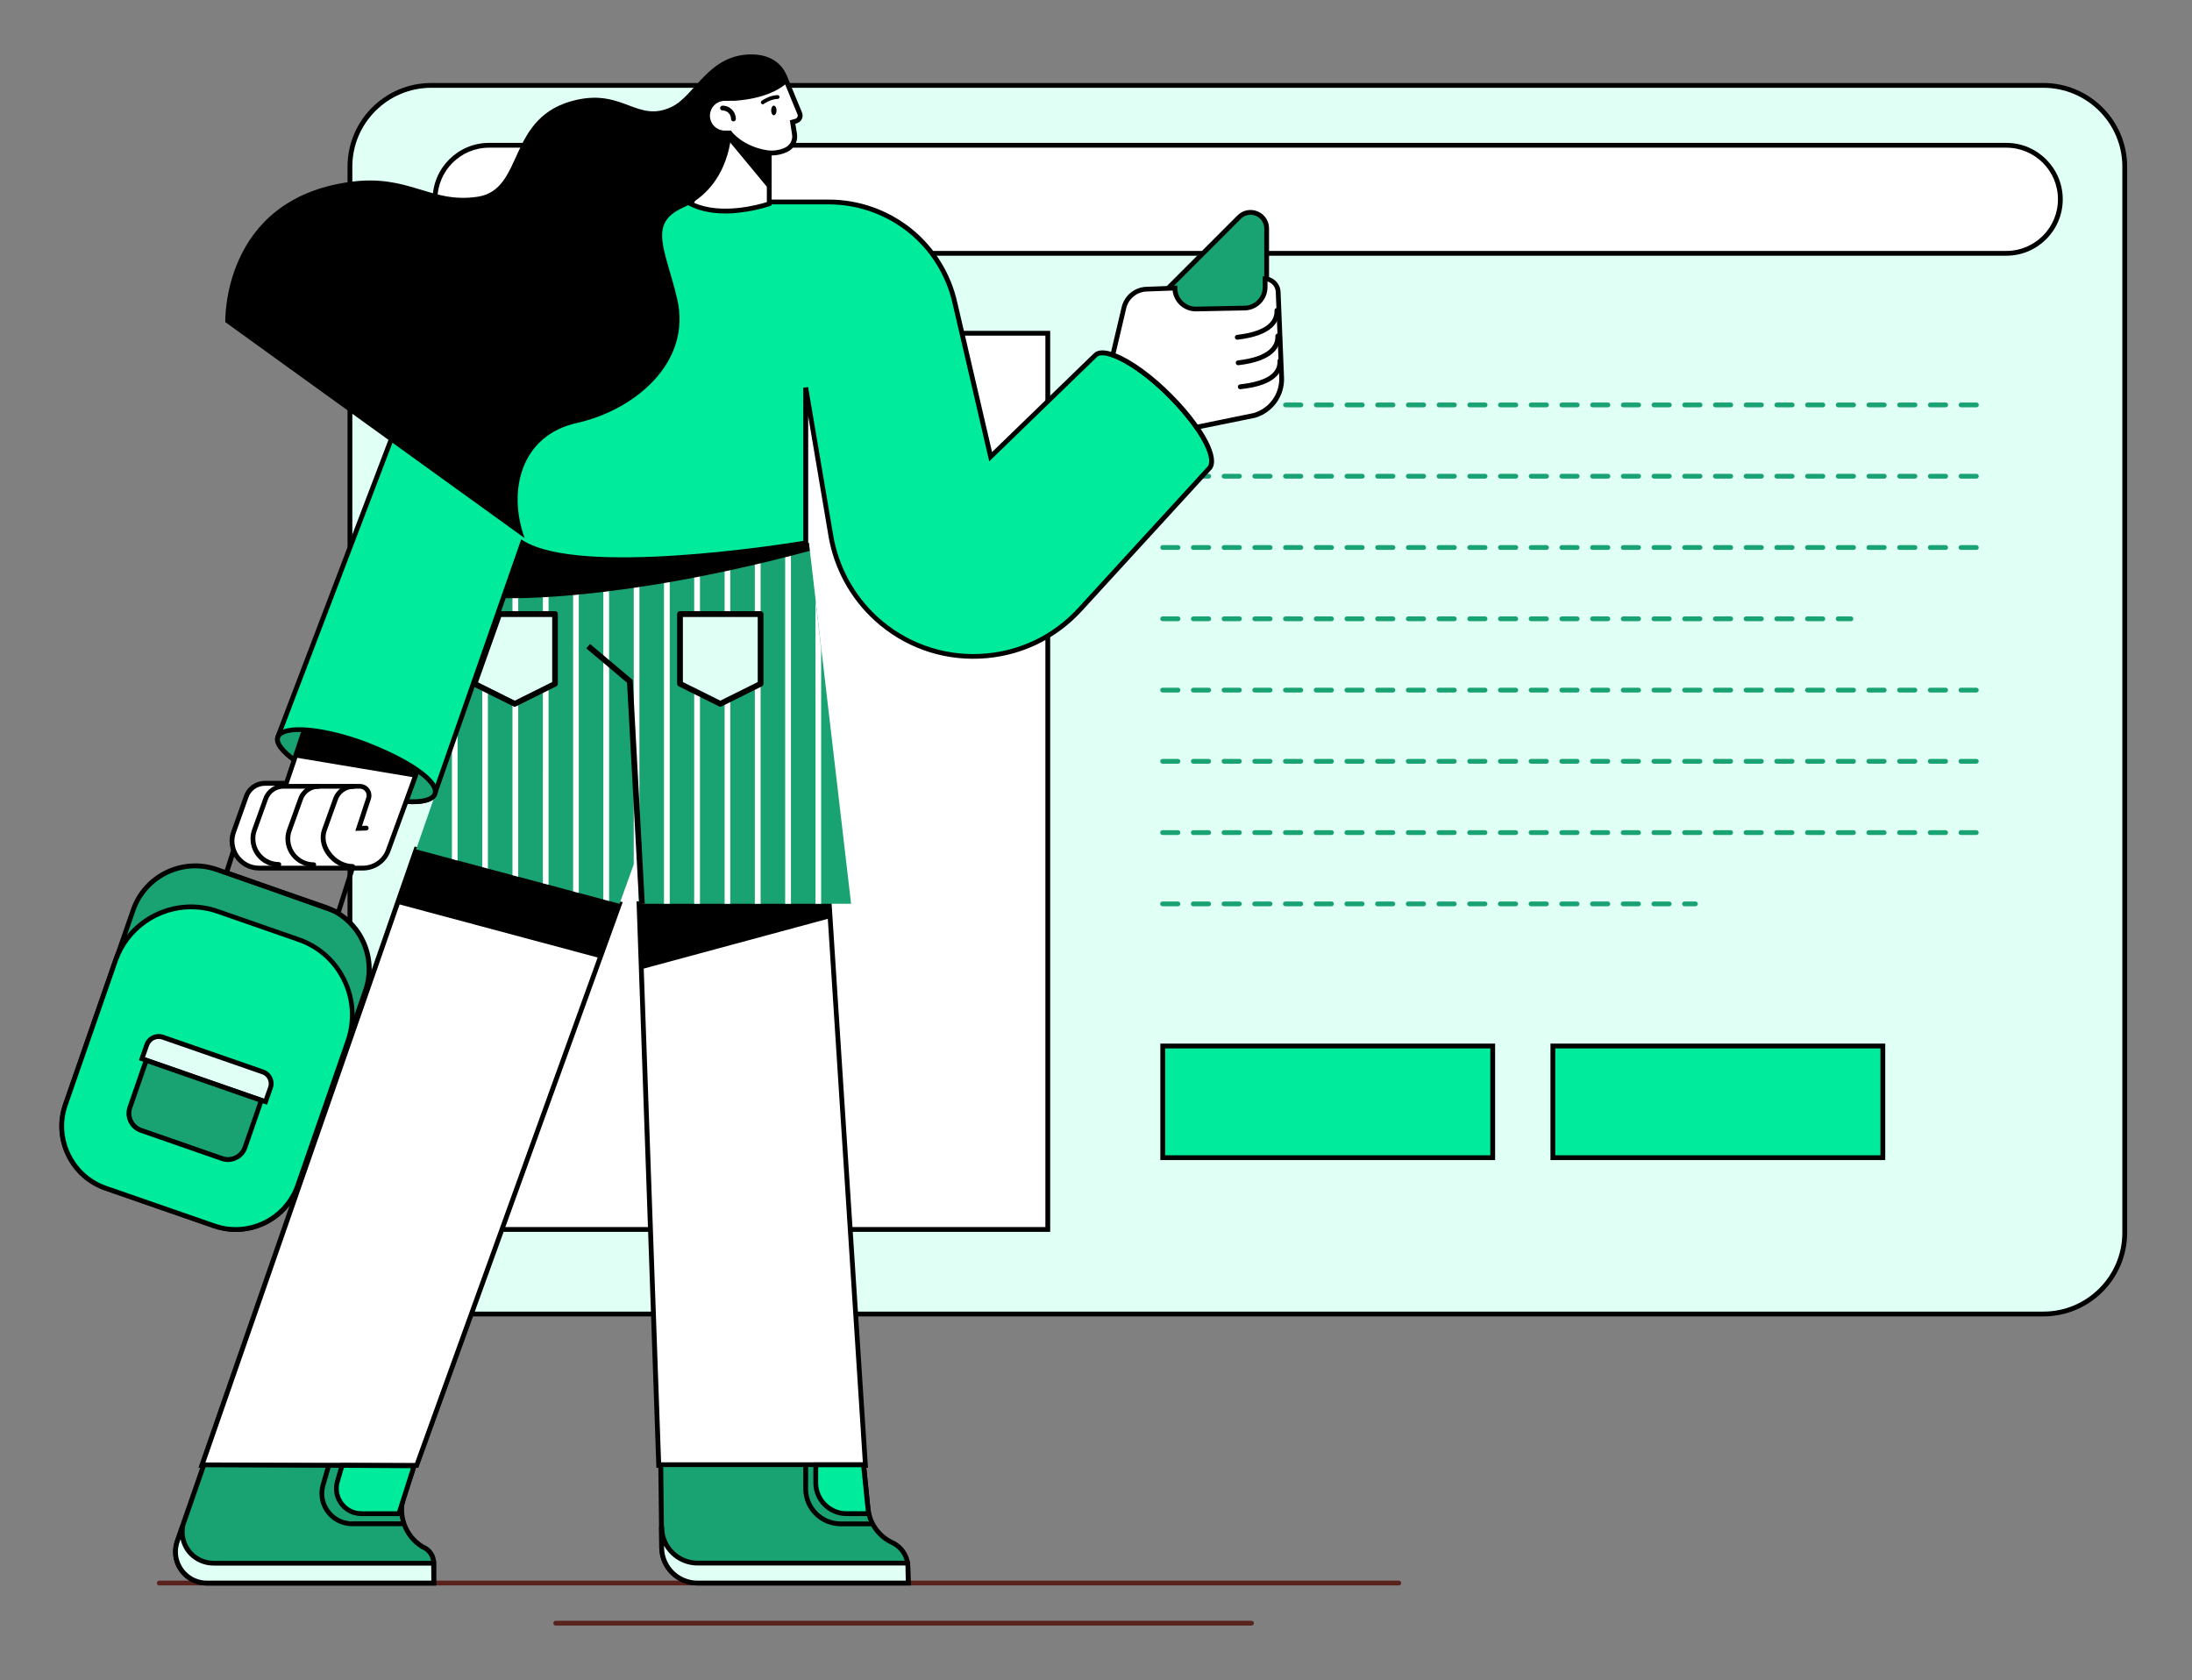 <svg version="1.1" id="Layer_1" xmlns="http://www.w3.org/2000/svg" x="0" y="0" viewBox="0 0 2284.5 1751.1" xml:space="preserve"><rect x="0" y="0" width="2284.5" height="1751.1" fill="#808080" stroke="none"/><style>.st0{fill:#e0fff5}.st1{fill:#fff}.st2{fill:#1aa372}.st3{fill:#00ec9c}</style><path class="st0" d="M449.4 1369.4h1680.3c46.8 0 84.7-37.9 84.7-84.7v-1111c0-46.8-37.9-84.7-84.7-84.7H449.4c-46.8 0-84.7 37.9-84.7 84.7v1111c.1 46.8 38 84.7 84.7 84.7z"/><path d="M2129.7 1371.9H449.4c-48 0-87.1-39.1-87.2-87.2v-1111c0-48.1 39.1-87.2 87.2-87.2h1680.3c48.1 0 87.2 39.1 87.2 87.2v1111c0 48.1-39.1 87.2-87.2 87.2zM449.4 91.5c-45.3 0-82.2 36.9-82.2 82.2v1111c.1 45.3 37 82.2 82.2 82.2h1680.3c45.3 0 82.2-36.9 82.2-82.2v-1111c0-45.3-36.9-82.2-82.2-82.2H449.4z"/><path class="st1" d="M516.6 347.3H1092v934H516.6z"/><path d="M1094.5 1283.8H514.1v-939h580.4v939zm-575.4-5h570.4v-929H519.1v929z"/><path class="st1" d="M509.7 264H2091c31.1 0 56.3-25.2 56.3-56.3 0-31.1-25.2-56.3-56.3-56.3H509.7c-31.1 0-56.3 25.2-56.3 56.3 0 31.1 25.3 56.3 56.3 56.3z"/><path d="M2091 266.5H509.7c-32.4 0-58.8-26.4-58.8-58.8s26.4-58.8 58.8-58.8H2091c32.4 0 58.8 26.4 58.8 58.8s-26.3 58.8-58.8 58.8zM509.7 153.9c-29.7 0-53.8 24.1-53.8 53.8s24.1 53.8 53.8 53.8H2091c29.7 0 53.8-24.1 53.8-53.8s-24.1-53.8-53.8-53.8H509.7z"/><path class="st2" d="M2059.8 424.5h-16c-1.4 0-2.5-1.1-2.5-2.5s1.1-2.5 2.5-2.5h16c1.4 0 2.5 1.1 2.5 2.5s-1.1 2.5-2.5 2.5zm-32 0h-16c-1.4 0-2.5-1.1-2.5-2.5s1.1-2.5 2.5-2.5h16c1.4 0 2.5 1.1 2.5 2.5s-1.1 2.5-2.5 2.5zm-32 0h-16c-1.4 0-2.5-1.1-2.5-2.5s1.1-2.5 2.5-2.5h16c1.4 0 2.5 1.1 2.5 2.5s-1.1 2.5-2.5 2.5zm-32 0h-16c-1.4 0-2.5-1.1-2.5-2.5s1.1-2.5 2.5-2.5h16c1.4 0 2.5 1.1 2.5 2.5s-1.1 2.5-2.5 2.5zm-32 0h-16c-1.4 0-2.5-1.1-2.5-2.5s1.1-2.5 2.5-2.5h16c1.4 0 2.5 1.1 2.5 2.5s-1.1 2.5-2.5 2.5zm-32 0h-16c-1.4 0-2.5-1.1-2.5-2.5s1.1-2.5 2.5-2.5h16c1.4 0 2.5 1.1 2.5 2.5s-1.1 2.5-2.5 2.5zm-32 0h-16c-1.4 0-2.5-1.1-2.5-2.5s1.1-2.5 2.5-2.5h16c1.4 0 2.5 1.1 2.5 2.5s-1.1 2.5-2.5 2.5zm-32 0h-16c-1.4 0-2.5-1.1-2.5-2.5s1.1-2.5 2.5-2.5h16c1.4 0 2.5 1.1 2.5 2.5s-1.1 2.5-2.5 2.5zm-32 0h-16c-1.4 0-2.5-1.1-2.5-2.5s1.1-2.5 2.5-2.5h16c1.4 0 2.5 1.1 2.5 2.5s-1.1 2.5-2.5 2.5zm-32 0h-16c-1.4 0-2.5-1.1-2.5-2.5s1.1-2.5 2.5-2.5h16c1.4 0 2.5 1.1 2.5 2.5s-1.1 2.5-2.5 2.5zm-32 0h-16c-1.4 0-2.5-1.1-2.5-2.5s1.1-2.5 2.5-2.5h16c1.4 0 2.5 1.1 2.5 2.5s-1.1 2.5-2.5 2.5zm-32 0h-16c-1.4 0-2.5-1.1-2.5-2.5s1.1-2.5 2.5-2.5h16c1.4 0 2.5 1.1 2.5 2.5s-1.1 2.5-2.5 2.5zm-32 0h-16c-1.4 0-2.5-1.1-2.5-2.5s1.1-2.5 2.5-2.5h16c1.4 0 2.5 1.1 2.5 2.5s-1.1 2.5-2.5 2.5zm-32 0h-16c-1.4 0-2.5-1.1-2.5-2.5s1.1-2.5 2.5-2.5h16c1.4 0 2.5 1.1 2.5 2.5s-1.1 2.5-2.5 2.5zm-32 0h-16c-1.4 0-2.5-1.1-2.5-2.5s1.1-2.5 2.5-2.5h16c1.4 0 2.5 1.1 2.5 2.5s-1.1 2.5-2.5 2.5zm-32 0h-16c-1.4 0-2.5-1.1-2.5-2.5s1.1-2.5 2.5-2.5h16c1.4 0 2.5 1.1 2.5 2.5s-1.1 2.5-2.5 2.5zm-32 0h-16c-1.4 0-2.5-1.1-2.5-2.5s1.1-2.5 2.5-2.5h16c1.4 0 2.5 1.1 2.5 2.5s-1.1 2.5-2.5 2.5zm-32 0h-16c-1.4 0-2.5-1.1-2.5-2.5s1.1-2.5 2.5-2.5h16c1.4 0 2.5 1.1 2.5 2.5s-1.1 2.5-2.5 2.5zm-32 0h-16c-1.4 0-2.5-1.1-2.5-2.5s1.1-2.5 2.5-2.5h16c1.4 0 2.5 1.1 2.5 2.5s-1.1 2.5-2.5 2.5zm-32 0h-16c-1.4 0-2.5-1.1-2.5-2.5s1.1-2.5 2.5-2.5h16c1.4 0 2.5 1.1 2.5 2.5s-1.1 2.5-2.5 2.5zm-32 0h-16c-1.4 0-2.5-1.1-2.5-2.5s1.1-2.5 2.5-2.5h16c1.4 0 2.5 1.1 2.5 2.5s-1.1 2.5-2.5 2.5zm-32 0h-16c-1.4 0-2.5-1.1-2.5-2.5s1.1-2.5 2.5-2.5h16c1.4 0 2.5 1.1 2.5 2.5s-1.1 2.5-2.5 2.5zm-32 0h-16c-1.4 0-2.5-1.1-2.5-2.5s1.1-2.5 2.5-2.5h16c1.4 0 2.5 1.1 2.5 2.5s-1.1 2.5-2.5 2.5zm-32 0h-16c-1.4 0-2.5-1.1-2.5-2.5s1.1-2.5 2.5-2.5h16c1.4 0 2.5 1.1 2.5 2.5s-1.1 2.5-2.5 2.5zm-32 0h-16c-1.4 0-2.5-1.1-2.5-2.5s1.1-2.5 2.5-2.5h16c1.4 0 2.5 1.1 2.5 2.5s-1.1 2.5-2.5 2.5zm-32 0h-16c-1.4 0-2.5-1.1-2.5-2.5s1.1-2.5 2.5-2.5h16c1.4 0 2.5 1.1 2.5 2.5s-1.1 2.5-2.5 2.5zm-32 0h-16c-1.4 0-2.5-1.1-2.5-2.5s1.1-2.5 2.5-2.5h16c1.4 0 2.5 1.1 2.5 2.5s-1.1 2.5-2.5 2.5zm832 74.3h-16c-1.4 0-2.5-1.1-2.5-2.5s1.1-2.5 2.5-2.5h16c1.4 0 2.5 1.1 2.5 2.5s-1.1 2.5-2.5 2.5zm-32 0h-16c-1.4 0-2.5-1.1-2.5-2.5s1.1-2.5 2.5-2.5h16c1.4 0 2.5 1.1 2.5 2.5s-1.1 2.5-2.5 2.5zm-32 0h-16c-1.4 0-2.5-1.1-2.5-2.5s1.1-2.5 2.5-2.5h16c1.4 0 2.5 1.1 2.5 2.5s-1.1 2.5-2.5 2.5zm-32 0h-16c-1.4 0-2.5-1.1-2.5-2.5s1.1-2.5 2.5-2.5h16c1.4 0 2.5 1.1 2.5 2.5s-1.1 2.5-2.5 2.5zm-32 0h-16c-1.4 0-2.5-1.1-2.5-2.5s1.1-2.5 2.5-2.5h16c1.4 0 2.5 1.1 2.5 2.5s-1.1 2.5-2.5 2.5zm-32 0h-16c-1.4 0-2.5-1.1-2.5-2.5s1.1-2.5 2.5-2.5h16c1.4 0 2.5 1.1 2.5 2.5s-1.1 2.5-2.5 2.5zm-32 0h-16c-1.4 0-2.5-1.1-2.5-2.5s1.1-2.5 2.5-2.5h16c1.4 0 2.5 1.1 2.5 2.5s-1.1 2.5-2.5 2.5zm-32 0h-16c-1.4 0-2.5-1.1-2.5-2.5s1.1-2.5 2.5-2.5h16c1.4 0 2.5 1.1 2.5 2.5s-1.1 2.5-2.5 2.5zm-32 0h-16c-1.4 0-2.5-1.1-2.5-2.5s1.1-2.5 2.5-2.5h16c1.4 0 2.5 1.1 2.5 2.5s-1.1 2.5-2.5 2.5zm-32 0h-16c-1.4 0-2.5-1.1-2.5-2.5s1.1-2.5 2.5-2.5h16c1.4 0 2.5 1.1 2.5 2.5s-1.1 2.5-2.5 2.5zm-32 0h-16c-1.4 0-2.5-1.1-2.5-2.5s1.1-2.5 2.5-2.5h16c1.4 0 2.5 1.1 2.5 2.5s-1.1 2.5-2.5 2.5zm-32 0h-16c-1.4 0-2.5-1.1-2.5-2.5s1.1-2.5 2.5-2.5h16c1.4 0 2.5 1.1 2.5 2.5s-1.1 2.5-2.5 2.5zm-32 0h-16c-1.4 0-2.5-1.1-2.5-2.5s1.1-2.5 2.5-2.5h16c1.4 0 2.5 1.1 2.5 2.5s-1.1 2.5-2.5 2.5zm-32 0h-16c-1.4 0-2.5-1.1-2.5-2.5s1.1-2.5 2.5-2.5h16c1.4 0 2.5 1.1 2.5 2.5s-1.1 2.5-2.5 2.5zm-32 0h-16c-1.4 0-2.5-1.1-2.5-2.5s1.1-2.5 2.5-2.5h16c1.4 0 2.5 1.1 2.5 2.5s-1.1 2.5-2.5 2.5zm-32 0h-16c-1.4 0-2.5-1.1-2.5-2.5s1.1-2.5 2.5-2.5h16c1.4 0 2.5 1.1 2.5 2.5s-1.1 2.5-2.5 2.5zm-32 0h-16c-1.4 0-2.5-1.1-2.5-2.5s1.1-2.5 2.5-2.5h16c1.4 0 2.5 1.1 2.5 2.5s-1.1 2.5-2.5 2.5zm-32 0h-16c-1.4 0-2.5-1.1-2.5-2.5s1.1-2.5 2.5-2.5h16c1.4 0 2.5 1.1 2.5 2.5s-1.1 2.5-2.5 2.5zm-32 0h-16c-1.4 0-2.5-1.1-2.5-2.5s1.1-2.5 2.5-2.5h16c1.4 0 2.5 1.1 2.5 2.5s-1.1 2.5-2.5 2.5zm-32 0h-16c-1.4 0-2.5-1.1-2.5-2.5s1.1-2.5 2.5-2.5h16c1.4 0 2.5 1.1 2.5 2.5s-1.1 2.5-2.5 2.5zm-32 0h-16c-1.4 0-2.5-1.1-2.5-2.5s1.1-2.5 2.5-2.5h16c1.4 0 2.5 1.1 2.5 2.5s-1.1 2.5-2.5 2.5zm-32 0h-16c-1.4 0-2.5-1.1-2.5-2.5s1.1-2.5 2.5-2.5h16c1.4 0 2.5 1.1 2.5 2.5s-1.1 2.5-2.5 2.5zm-32 0h-16c-1.4 0-2.5-1.1-2.5-2.5s1.1-2.5 2.5-2.5h16c1.4 0 2.5 1.1 2.5 2.5s-1.1 2.5-2.5 2.5zm-32 0h-16c-1.4 0-2.5-1.1-2.5-2.5s1.1-2.5 2.5-2.5h16c1.4 0 2.5 1.1 2.5 2.5s-1.1 2.5-2.5 2.5zm-32 0h-16c-1.4 0-2.5-1.1-2.5-2.5s1.1-2.5 2.5-2.5h16c1.4 0 2.5 1.1 2.5 2.5s-1.1 2.5-2.5 2.5zm-32 0h-16c-1.4 0-2.5-1.1-2.5-2.5s1.1-2.5 2.5-2.5h16c1.4 0 2.5 1.1 2.5 2.5s-1.1 2.5-2.5 2.5zm-32 0h-16c-1.4 0-2.5-1.1-2.5-2.5s1.1-2.5 2.5-2.5h16c1.4 0 2.5 1.1 2.5 2.5s-1.1 2.5-2.5 2.5zm832 74.3h-16c-1.4 0-2.5-1.1-2.5-2.5s1.1-2.5 2.5-2.5h16c1.4 0 2.5 1.1 2.5 2.5s-1.1 2.5-2.5 2.5zm-32 0h-16c-1.4 0-2.5-1.1-2.5-2.5s1.1-2.5 2.5-2.5h16c1.4 0 2.5 1.1 2.5 2.5s-1.1 2.5-2.5 2.5zm-32 0h-16c-1.4 0-2.5-1.1-2.5-2.5s1.1-2.5 2.5-2.5h16c1.4 0 2.5 1.1 2.5 2.5s-1.1 2.5-2.5 2.5zm-32 0h-16c-1.4 0-2.5-1.1-2.5-2.5s1.1-2.5 2.5-2.5h16c1.4 0 2.5 1.1 2.5 2.5s-1.1 2.5-2.5 2.5zm-32 0h-16c-1.4 0-2.5-1.1-2.5-2.5s1.1-2.5 2.5-2.5h16c1.4 0 2.5 1.1 2.5 2.5s-1.1 2.5-2.5 2.5zm-32 0h-16c-1.4 0-2.5-1.1-2.5-2.5s1.1-2.5 2.5-2.5h16c1.4 0 2.5 1.1 2.5 2.5s-1.1 2.5-2.5 2.5zm-32 0h-16c-1.4 0-2.5-1.1-2.5-2.5s1.1-2.5 2.5-2.5h16c1.4 0 2.5 1.1 2.5 2.5s-1.1 2.5-2.5 2.5zm-32 0h-16c-1.4 0-2.5-1.1-2.5-2.5s1.1-2.5 2.5-2.5h16c1.4 0 2.5 1.1 2.5 2.5s-1.1 2.5-2.5 2.5zm-32 0h-16c-1.4 0-2.5-1.1-2.5-2.5s1.1-2.5 2.5-2.5h16c1.4 0 2.5 1.1 2.5 2.5s-1.1 2.5-2.5 2.5zm-32 0h-16c-1.4 0-2.5-1.1-2.5-2.5s1.1-2.5 2.5-2.5h16c1.4 0 2.5 1.1 2.5 2.5s-1.1 2.5-2.5 2.5zm-32 0h-16c-1.4 0-2.5-1.1-2.5-2.5s1.1-2.5 2.5-2.5h16c1.4 0 2.5 1.1 2.5 2.5s-1.1 2.5-2.5 2.5zm-32 0h-16c-1.4 0-2.5-1.1-2.5-2.5s1.1-2.5 2.5-2.5h16c1.4 0 2.5 1.1 2.5 2.5s-1.1 2.5-2.5 2.5zm-32 0h-16c-1.4 0-2.5-1.1-2.5-2.5s1.1-2.5 2.5-2.5h16c1.4 0 2.5 1.1 2.5 2.5s-1.1 2.5-2.5 2.5zm-32 0h-16c-1.4 0-2.5-1.1-2.5-2.5s1.1-2.5 2.5-2.5h16c1.4 0 2.5 1.1 2.5 2.5s-1.1 2.5-2.5 2.5zm-32 0h-16c-1.4 0-2.5-1.1-2.5-2.5s1.1-2.5 2.5-2.5h16c1.4 0 2.5 1.1 2.5 2.5s-1.1 2.5-2.5 2.5zm-32 0h-16c-1.4 0-2.5-1.1-2.5-2.5s1.1-2.5 2.5-2.5h16c1.4 0 2.5 1.1 2.5 2.5s-1.1 2.5-2.5 2.5zm-32 0h-16c-1.4 0-2.5-1.1-2.5-2.5s1.1-2.5 2.5-2.5h16c1.4 0 2.5 1.1 2.5 2.5s-1.1 2.5-2.5 2.5zm-32 0h-16c-1.4 0-2.5-1.1-2.5-2.5s1.1-2.5 2.5-2.5h16c1.4 0 2.5 1.1 2.5 2.5s-1.1 2.5-2.5 2.5zm-32 0h-16c-1.4 0-2.5-1.1-2.5-2.5s1.1-2.5 2.5-2.5h16c1.4 0 2.5 1.1 2.5 2.5s-1.1 2.5-2.5 2.5zm-32 0h-16c-1.4 0-2.5-1.1-2.5-2.5s1.1-2.5 2.5-2.5h16c1.4 0 2.5 1.1 2.5 2.5s-1.1 2.5-2.5 2.5zm-32 0h-16c-1.4 0-2.5-1.1-2.5-2.5s1.1-2.5 2.5-2.5h16c1.4 0 2.5 1.1 2.5 2.5s-1.1 2.5-2.5 2.5zm-32 0h-16c-1.4 0-2.5-1.1-2.5-2.5s1.1-2.5 2.5-2.5h16c1.4 0 2.5 1.1 2.5 2.5s-1.1 2.5-2.5 2.5zm-32 0h-16c-1.4 0-2.5-1.1-2.5-2.5s1.1-2.5 2.5-2.5h16c1.4 0 2.5 1.1 2.5 2.5s-1.1 2.5-2.5 2.5zm-32 0h-16c-1.4 0-2.5-1.1-2.5-2.5s1.1-2.5 2.5-2.5h16c1.4 0 2.5 1.1 2.5 2.5s-1.1 2.5-2.5 2.5zm-32 0h-16c-1.4 0-2.5-1.1-2.5-2.5s1.1-2.5 2.5-2.5h16c1.4 0 2.5 1.1 2.5 2.5s-1.1 2.5-2.5 2.5zm-32 0h-16c-1.4 0-2.5-1.1-2.5-2.5s1.1-2.5 2.5-2.5h16c1.4 0 2.5 1.1 2.5 2.5s-1.1 2.5-2.5 2.5zm-32 0h-16c-1.4 0-2.5-1.1-2.5-2.5s1.1-2.5 2.5-2.5h16c1.4 0 2.5 1.1 2.5 2.5s-1.1 2.5-2.5 2.5zm701.3 74.3h-13.3c-1.4 0-2.5-1.1-2.5-2.5s1.1-2.5 2.5-2.5h13.3c1.4 0 2.5 1.1 2.5 2.5s-1.1 2.5-2.5 2.5zm-29.3 0h-16c-1.4 0-2.5-1.1-2.5-2.5s1.1-2.5 2.5-2.5h16c1.4 0 2.5 1.1 2.5 2.5s-1.1 2.5-2.5 2.5zm-32 0h-16c-1.4 0-2.5-1.1-2.5-2.5s1.1-2.5 2.5-2.5h16c1.4 0 2.5 1.1 2.5 2.5s-1.1 2.5-2.5 2.5zm-32 0h-16c-1.4 0-2.5-1.1-2.5-2.5s1.1-2.5 2.5-2.5h16c1.4 0 2.5 1.1 2.5 2.5s-1.1 2.5-2.5 2.5zm-32 0h-16c-1.4 0-2.5-1.1-2.5-2.5s1.1-2.5 2.5-2.5h16c1.4 0 2.5 1.1 2.5 2.5s-1.1 2.5-2.5 2.5zm-32 0h-16c-1.4 0-2.5-1.1-2.5-2.5s1.1-2.5 2.5-2.5h16c1.4 0 2.5 1.1 2.5 2.5s-1.1 2.5-2.5 2.5zm-32 0h-16c-1.4 0-2.5-1.1-2.5-2.5s1.1-2.5 2.5-2.5h16c1.4 0 2.5 1.1 2.5 2.5s-1.1 2.5-2.5 2.5zm-32 0h-16c-1.4 0-2.5-1.1-2.5-2.5s1.1-2.5 2.5-2.5h16c1.4 0 2.5 1.1 2.5 2.5s-1.1 2.5-2.5 2.5zm-32 0h-16c-1.4 0-2.5-1.1-2.5-2.5s1.1-2.5 2.5-2.5h16c1.4 0 2.5 1.1 2.5 2.5s-1.1 2.5-2.5 2.5zm-32 0h-16c-1.4 0-2.5-1.1-2.5-2.5s1.1-2.5 2.5-2.5h16c1.4 0 2.5 1.1 2.5 2.5s-1.1 2.5-2.5 2.5zm-32 0h-16c-1.4 0-2.5-1.1-2.5-2.5s1.1-2.5 2.5-2.5h16c1.4 0 2.5 1.1 2.5 2.5s-1.1 2.5-2.5 2.5zm-32 0h-16c-1.4 0-2.5-1.1-2.5-2.5s1.1-2.5 2.5-2.5h16c1.4 0 2.5 1.1 2.5 2.5s-1.1 2.5-2.5 2.5zm-32 0h-16c-1.4 0-2.5-1.1-2.5-2.5s1.1-2.5 2.5-2.5h16c1.4 0 2.5 1.1 2.5 2.5s-1.1 2.5-2.5 2.5zm-32 0h-16c-1.4 0-2.5-1.1-2.5-2.5s1.1-2.5 2.5-2.5h16c1.4 0 2.5 1.1 2.5 2.5s-1.1 2.5-2.5 2.5zm-32 0h-16c-1.4 0-2.5-1.1-2.5-2.5s1.1-2.5 2.5-2.5h16c1.4 0 2.5 1.1 2.5 2.5s-1.1 2.5-2.5 2.5zm-32 0h-16c-1.4 0-2.5-1.1-2.5-2.5s1.1-2.5 2.5-2.5h16c1.4 0 2.5 1.1 2.5 2.5s-1.1 2.5-2.5 2.5zm-32 0h-16c-1.4 0-2.5-1.1-2.5-2.5s1.1-2.5 2.5-2.5h16c1.4 0 2.5 1.1 2.5 2.5s-1.1 2.5-2.5 2.5zm-32 0h-16c-1.4 0-2.5-1.1-2.5-2.5s1.1-2.5 2.5-2.5h16c1.4 0 2.5 1.1 2.5 2.5s-1.1 2.5-2.5 2.5zm-32 0h-16c-1.4 0-2.5-1.1-2.5-2.5s1.1-2.5 2.5-2.5h16c1.4 0 2.5 1.1 2.5 2.5s-1.1 2.5-2.5 2.5zm-32 0h-16c-1.4 0-2.5-1.1-2.5-2.5s1.1-2.5 2.5-2.5h16c1.4 0 2.5 1.1 2.5 2.5s-1.1 2.5-2.5 2.5zm-32 0h-16c-1.4 0-2.5-1.1-2.5-2.5s1.1-2.5 2.5-2.5h16c1.4 0 2.5 1.1 2.5 2.5s-1.1 2.5-2.5 2.5zm-32 0h-16c-1.4 0-2.5-1.1-2.5-2.5s1.1-2.5 2.5-2.5h16c1.4 0 2.5 1.1 2.5 2.5s-1.1 2.5-2.5 2.5zm-32 0h-16c-1.4 0-2.5-1.1-2.5-2.5s1.1-2.5 2.5-2.5h16c1.4 0 2.5 1.1 2.5 2.5s-1.1 2.5-2.5 2.5zm832 74.3h-16c-1.4 0-2.5-1.1-2.5-2.5s1.1-2.5 2.5-2.5h16c1.4 0 2.5 1.1 2.5 2.5s-1.1 2.5-2.5 2.5zm-32 0h-16c-1.4 0-2.5-1.1-2.5-2.5s1.1-2.5 2.5-2.5h16c1.4 0 2.5 1.1 2.5 2.5s-1.1 2.5-2.5 2.5zm-32 0h-16c-1.4 0-2.5-1.1-2.5-2.5s1.1-2.5 2.5-2.5h16c1.4 0 2.5 1.1 2.5 2.5s-1.1 2.5-2.5 2.5zm-32 0h-16c-1.4 0-2.5-1.1-2.5-2.5s1.1-2.5 2.5-2.5h16c1.4 0 2.5 1.1 2.5 2.5s-1.1 2.5-2.5 2.5zm-32 0h-16c-1.4 0-2.5-1.1-2.5-2.5s1.1-2.5 2.5-2.5h16c1.4 0 2.5 1.1 2.5 2.5s-1.1 2.5-2.5 2.5zm-32 0h-16c-1.4 0-2.5-1.1-2.5-2.5s1.1-2.5 2.5-2.5h16c1.4 0 2.5 1.1 2.5 2.5s-1.1 2.5-2.5 2.5zm-32 0h-16c-1.4 0-2.5-1.1-2.5-2.5s1.1-2.5 2.5-2.5h16c1.4 0 2.5 1.1 2.5 2.5s-1.1 2.5-2.5 2.5zm-32 0h-16c-1.4 0-2.5-1.1-2.5-2.5s1.1-2.5 2.5-2.5h16c1.4 0 2.5 1.1 2.5 2.5s-1.1 2.5-2.5 2.5zm-32 0h-16c-1.4 0-2.5-1.1-2.5-2.5s1.1-2.5 2.5-2.5h16c1.4 0 2.5 1.1 2.5 2.5s-1.1 2.5-2.5 2.5zm-32 0h-16c-1.4 0-2.5-1.1-2.5-2.5s1.1-2.5 2.5-2.5h16c1.4 0 2.5 1.1 2.5 2.5s-1.1 2.5-2.5 2.5zm-32 0h-16c-1.4 0-2.5-1.1-2.5-2.5s1.1-2.5 2.5-2.5h16c1.4 0 2.5 1.1 2.5 2.5s-1.1 2.5-2.5 2.5zm-32 0h-16c-1.4 0-2.5-1.1-2.5-2.5s1.1-2.5 2.5-2.5h16c1.4 0 2.5 1.1 2.5 2.5s-1.1 2.5-2.5 2.5zm-32 0h-16c-1.4 0-2.5-1.1-2.5-2.5s1.1-2.5 2.5-2.5h16c1.4 0 2.5 1.1 2.5 2.5s-1.1 2.5-2.5 2.5zm-32 0h-16c-1.4 0-2.5-1.1-2.5-2.5s1.1-2.5 2.5-2.5h16c1.4 0 2.5 1.1 2.5 2.5s-1.1 2.5-2.5 2.5zm-32 0h-16c-1.4 0-2.5-1.1-2.5-2.5s1.1-2.5 2.5-2.5h16c1.4 0 2.5 1.1 2.5 2.5s-1.1 2.5-2.5 2.5zm-32 0h-16c-1.4 0-2.5-1.1-2.5-2.5s1.1-2.5 2.5-2.5h16c1.4 0 2.5 1.1 2.5 2.5s-1.1 2.5-2.5 2.5zm-32 0h-16c-1.4 0-2.5-1.1-2.5-2.5s1.1-2.5 2.5-2.5h16c1.4 0 2.5 1.1 2.5 2.5s-1.1 2.5-2.5 2.5zm-32 0h-16c-1.4 0-2.5-1.1-2.5-2.5s1.1-2.5 2.5-2.5h16c1.4 0 2.5 1.1 2.5 2.5s-1.1 2.5-2.5 2.5zm-32 0h-16c-1.4 0-2.5-1.1-2.5-2.5s1.1-2.5 2.5-2.5h16c1.4 0 2.5 1.1 2.5 2.5s-1.1 2.5-2.5 2.5zm-32 0h-16c-1.4 0-2.5-1.1-2.5-2.5s1.1-2.5 2.5-2.5h16c1.4 0 2.5 1.1 2.5 2.5s-1.1 2.5-2.5 2.5zm-32 0h-16c-1.4 0-2.5-1.1-2.5-2.5s1.1-2.5 2.5-2.5h16c1.4 0 2.5 1.1 2.5 2.5s-1.1 2.5-2.5 2.5zm-32 0h-16c-1.4 0-2.5-1.1-2.5-2.5s1.1-2.5 2.5-2.5h16c1.4 0 2.5 1.1 2.5 2.5s-1.1 2.5-2.5 2.5zm-32 0h-16c-1.4 0-2.5-1.1-2.5-2.5s1.1-2.5 2.5-2.5h16c1.4 0 2.5 1.1 2.5 2.5s-1.1 2.5-2.5 2.5zm-32 0h-16c-1.4 0-2.5-1.1-2.5-2.5s1.1-2.5 2.5-2.5h16c1.4 0 2.5 1.1 2.5 2.5s-1.1 2.5-2.5 2.5zm-32 0h-16c-1.4 0-2.5-1.1-2.5-2.5s1.1-2.5 2.5-2.5h16c1.4 0 2.5 1.1 2.5 2.5s-1.1 2.5-2.5 2.5zm-32 0h-16c-1.4 0-2.5-1.1-2.5-2.5s1.1-2.5 2.5-2.5h16c1.4 0 2.5 1.1 2.5 2.5s-1.1 2.5-2.5 2.5zm-32 0h-16c-1.4 0-2.5-1.1-2.5-2.5s1.1-2.5 2.5-2.5h16c1.4 0 2.5 1.1 2.5 2.5s-1.1 2.5-2.5 2.5zm832 74.2h-16c-1.4 0-2.5-1.1-2.5-2.5s1.1-2.5 2.5-2.5h16c1.4 0 2.5 1.1 2.5 2.5s-1.1 2.5-2.5 2.5zm-32 0h-16c-1.4 0-2.5-1.1-2.5-2.5s1.1-2.5 2.5-2.5h16c1.4 0 2.5 1.1 2.5 2.5s-1.1 2.5-2.5 2.5zm-32 0h-16c-1.4 0-2.5-1.1-2.5-2.5s1.1-2.5 2.5-2.5h16c1.4 0 2.5 1.1 2.5 2.5s-1.1 2.5-2.5 2.5zm-32 0h-16c-1.4 0-2.5-1.1-2.5-2.5s1.1-2.5 2.5-2.5h16c1.4 0 2.5 1.1 2.5 2.5s-1.1 2.5-2.5 2.5zm-32 0h-16c-1.4 0-2.5-1.1-2.5-2.5s1.1-2.5 2.5-2.5h16c1.4 0 2.5 1.1 2.5 2.5s-1.1 2.5-2.5 2.5zm-32 0h-16c-1.4 0-2.5-1.1-2.5-2.5s1.1-2.5 2.5-2.5h16c1.4 0 2.5 1.1 2.5 2.5s-1.1 2.5-2.5 2.5zm-32 0h-16c-1.4 0-2.5-1.1-2.5-2.5s1.1-2.5 2.5-2.5h16c1.4 0 2.5 1.1 2.5 2.5s-1.1 2.5-2.5 2.5zm-32 0h-16c-1.4 0-2.5-1.1-2.5-2.5s1.1-2.5 2.5-2.5h16c1.4 0 2.5 1.1 2.5 2.5s-1.1 2.5-2.5 2.5zm-32 0h-16c-1.4 0-2.5-1.1-2.5-2.5s1.1-2.5 2.5-2.5h16c1.4 0 2.5 1.1 2.5 2.5s-1.1 2.5-2.5 2.5zm-32 0h-16c-1.4 0-2.5-1.1-2.5-2.5s1.1-2.5 2.5-2.5h16c1.4 0 2.5 1.1 2.5 2.5s-1.1 2.5-2.5 2.5zm-32 0h-16c-1.4 0-2.5-1.1-2.5-2.5s1.1-2.5 2.5-2.5h16c1.4 0 2.5 1.1 2.5 2.5s-1.1 2.5-2.5 2.5zm-32 0h-16c-1.4 0-2.5-1.1-2.5-2.5s1.1-2.5 2.5-2.5h16c1.4 0 2.5 1.1 2.5 2.5s-1.1 2.5-2.5 2.5zm-32 0h-16c-1.4 0-2.5-1.1-2.5-2.5s1.1-2.5 2.5-2.5h16c1.4 0 2.5 1.1 2.5 2.5s-1.1 2.5-2.5 2.5zm-32 0h-16c-1.4 0-2.5-1.1-2.5-2.5s1.1-2.5 2.5-2.5h16c1.4 0 2.5 1.1 2.5 2.5s-1.1 2.5-2.5 2.5zm-32 0h-16c-1.4 0-2.5-1.1-2.5-2.5s1.1-2.5 2.5-2.5h16c1.4 0 2.5 1.1 2.5 2.5s-1.1 2.5-2.5 2.5zm-32 0h-16c-1.4 0-2.5-1.1-2.5-2.5s1.1-2.5 2.5-2.5h16c1.4 0 2.5 1.1 2.5 2.5s-1.1 2.5-2.5 2.5zm-32 0h-16c-1.4 0-2.5-1.1-2.5-2.5s1.1-2.5 2.5-2.5h16c1.4 0 2.5 1.1 2.5 2.5s-1.1 2.5-2.5 2.5zm-32 0h-16c-1.4 0-2.5-1.1-2.5-2.5s1.1-2.5 2.5-2.5h16c1.4 0 2.5 1.1 2.5 2.5s-1.1 2.5-2.5 2.5zm-32 0h-16c-1.4 0-2.5-1.1-2.5-2.5s1.1-2.5 2.5-2.5h16c1.4 0 2.5 1.1 2.5 2.5s-1.1 2.5-2.5 2.5zm-32 0h-16c-1.4 0-2.5-1.1-2.5-2.5s1.1-2.5 2.5-2.5h16c1.4 0 2.5 1.1 2.5 2.5s-1.1 2.5-2.5 2.5zm-32 0h-16c-1.4 0-2.5-1.1-2.5-2.5s1.1-2.5 2.5-2.5h16c1.4 0 2.5 1.1 2.5 2.5s-1.1 2.5-2.5 2.5zm-32 0h-16c-1.4 0-2.5-1.1-2.5-2.5s1.1-2.5 2.5-2.5h16c1.4 0 2.5 1.1 2.5 2.5s-1.1 2.5-2.5 2.5zm-32 0h-16c-1.4 0-2.5-1.1-2.5-2.5s1.1-2.5 2.5-2.5h16c1.4 0 2.5 1.1 2.5 2.5s-1.1 2.5-2.5 2.5zm-32 0h-16c-1.4 0-2.5-1.1-2.5-2.5s1.1-2.5 2.5-2.5h16c1.4 0 2.5 1.1 2.5 2.5s-1.1 2.5-2.5 2.5zm-32 0h-16c-1.4 0-2.5-1.1-2.5-2.5s1.1-2.5 2.5-2.5h16c1.4 0 2.5 1.1 2.5 2.5s-1.1 2.5-2.5 2.5zm-32 0h-16c-1.4 0-2.5-1.1-2.5-2.5s1.1-2.5 2.5-2.5h16c1.4 0 2.5 1.1 2.5 2.5s-1.1 2.5-2.5 2.5zm-32 0h-16c-1.4 0-2.5-1.1-2.5-2.5s1.1-2.5 2.5-2.5h16c1.4 0 2.5 1.1 2.5 2.5s-1.1 2.5-2.5 2.5zm832 74.3h-16c-1.4 0-2.5-1.1-2.5-2.5s1.1-2.5 2.5-2.5h16c1.4 0 2.5 1.1 2.5 2.5s-1.1 2.5-2.5 2.5zm-32 0h-16c-1.4 0-2.5-1.1-2.5-2.5s1.1-2.5 2.5-2.5h16c1.4 0 2.5 1.1 2.5 2.5s-1.1 2.5-2.5 2.5zm-32 0h-16c-1.4 0-2.5-1.1-2.5-2.5s1.1-2.5 2.5-2.5h16c1.4 0 2.5 1.1 2.5 2.5s-1.1 2.5-2.5 2.5zm-32 0h-16c-1.4 0-2.5-1.1-2.5-2.5s1.1-2.5 2.5-2.5h16c1.4 0 2.5 1.1 2.5 2.5s-1.1 2.5-2.5 2.5zm-32 0h-16c-1.4 0-2.5-1.1-2.5-2.5s1.1-2.5 2.5-2.5h16c1.4 0 2.5 1.1 2.5 2.5s-1.1 2.5-2.5 2.5zm-32 0h-16c-1.4 0-2.5-1.1-2.5-2.5s1.1-2.5 2.5-2.5h16c1.4 0 2.5 1.1 2.5 2.5s-1.1 2.5-2.5 2.5zm-32 0h-16c-1.4 0-2.5-1.1-2.5-2.5s1.1-2.5 2.5-2.5h16c1.4 0 2.5 1.1 2.5 2.5s-1.1 2.5-2.5 2.5zm-32 0h-16c-1.4 0-2.5-1.1-2.5-2.5s1.1-2.5 2.5-2.5h16c1.4 0 2.5 1.1 2.5 2.5s-1.1 2.5-2.5 2.5zm-32 0h-16c-1.4 0-2.5-1.1-2.5-2.5s1.1-2.5 2.5-2.5h16c1.4 0 2.5 1.1 2.5 2.5s-1.1 2.5-2.5 2.5zm-32 0h-16c-1.4 0-2.5-1.1-2.5-2.5s1.1-2.5 2.5-2.5h16c1.4 0 2.5 1.1 2.5 2.5s-1.1 2.5-2.5 2.5zm-32 0h-16c-1.4 0-2.5-1.1-2.5-2.5s1.1-2.5 2.5-2.5h16c1.4 0 2.5 1.1 2.5 2.5s-1.1 2.5-2.5 2.5zm-32 0h-16c-1.4 0-2.5-1.1-2.5-2.5s1.1-2.5 2.5-2.5h16c1.4 0 2.5 1.1 2.5 2.5s-1.1 2.5-2.5 2.5zm-32 0h-16c-1.4 0-2.5-1.1-2.5-2.5s1.1-2.5 2.5-2.5h16c1.4 0 2.5 1.1 2.5 2.5s-1.1 2.5-2.5 2.5zm-32 0h-16c-1.4 0-2.5-1.1-2.5-2.5s1.1-2.5 2.5-2.5h16c1.4 0 2.5 1.1 2.5 2.5s-1.1 2.5-2.5 2.5zm-32 0h-16c-1.4 0-2.5-1.1-2.5-2.5s1.1-2.5 2.5-2.5h16c1.4 0 2.5 1.1 2.5 2.5s-1.1 2.5-2.5 2.5zm-32 0h-16c-1.4 0-2.5-1.1-2.5-2.5s1.1-2.5 2.5-2.5h16c1.4 0 2.5 1.1 2.5 2.5s-1.1 2.5-2.5 2.5zm-32 0h-16c-1.4 0-2.5-1.1-2.5-2.5s1.1-2.5 2.5-2.5h16c1.4 0 2.5 1.1 2.5 2.5s-1.1 2.5-2.5 2.5zm-32 0h-16c-1.4 0-2.5-1.1-2.5-2.5s1.1-2.5 2.5-2.5h16c1.4 0 2.5 1.1 2.5 2.5s-1.1 2.5-2.5 2.5zm-32 0h-16c-1.4 0-2.5-1.1-2.5-2.5s1.1-2.5 2.5-2.5h16c1.4 0 2.5 1.1 2.5 2.5s-1.1 2.5-2.5 2.5zm-32 0h-16c-1.4 0-2.5-1.1-2.5-2.5s1.1-2.5 2.5-2.5h16c1.4 0 2.5 1.1 2.5 2.5s-1.1 2.5-2.5 2.5zm-32 0h-16c-1.4 0-2.5-1.1-2.5-2.5s1.1-2.5 2.5-2.5h16c1.4 0 2.5 1.1 2.5 2.5s-1.1 2.5-2.5 2.5zm-32 0h-16c-1.4 0-2.5-1.1-2.5-2.5s1.1-2.5 2.5-2.5h16c1.4 0 2.5 1.1 2.5 2.5s-1.1 2.5-2.5 2.5zm-32 0h-16c-1.4 0-2.5-1.1-2.5-2.5s1.1-2.5 2.5-2.5h16c1.4 0 2.5 1.1 2.5 2.5s-1.1 2.5-2.5 2.5zm-32 0h-16c-1.4 0-2.5-1.1-2.5-2.5s1.1-2.5 2.5-2.5h16c1.4 0 2.5 1.1 2.5 2.5s-1.1 2.5-2.5 2.5zm-32 0h-16c-1.4 0-2.5-1.1-2.5-2.5s1.1-2.5 2.5-2.5h16c1.4 0 2.5 1.1 2.5 2.5s-1.1 2.5-2.5 2.5zm-32 0h-16c-1.4 0-2.5-1.1-2.5-2.5s1.1-2.5 2.5-2.5h16c1.4 0 2.5 1.1 2.5 2.5s-1.1 2.5-2.5 2.5zm-32 0h-16c-1.4 0-2.5-1.1-2.5-2.5s1.1-2.5 2.5-2.5h16c1.4 0 2.5 1.1 2.5 2.5s-1.1 2.5-2.5 2.5zm539.3 74.3h-11.3c-1.4 0-2.5-1.1-2.5-2.5s1.1-2.5 2.5-2.5h11.3c1.4 0 2.5 1.1 2.5 2.5s-1.1 2.5-2.5 2.5zm-27.3 0h-16c-1.4 0-2.5-1.1-2.5-2.5s1.1-2.5 2.5-2.5h16c1.4 0 2.5 1.1 2.5 2.5s-1.1 2.5-2.5 2.5zm-32 0h-16c-1.4 0-2.5-1.1-2.5-2.5s1.1-2.5 2.5-2.5h16c1.4 0 2.5 1.1 2.5 2.5s-1.1 2.5-2.5 2.5zm-32 0h-16c-1.4 0-2.5-1.1-2.5-2.5s1.1-2.5 2.5-2.5h16c1.4 0 2.5 1.1 2.5 2.5s-1.1 2.5-2.5 2.5zm-32 0h-16c-1.4 0-2.5-1.1-2.5-2.5s1.1-2.5 2.5-2.5h16c1.4 0 2.5 1.1 2.5 2.5s-1.1 2.5-2.5 2.5zm-32 0h-16c-1.4 0-2.5-1.1-2.5-2.5s1.1-2.5 2.5-2.5h16c1.4 0 2.5 1.1 2.5 2.5s-1.1 2.5-2.5 2.5zm-32 0h-16c-1.4 0-2.5-1.1-2.5-2.5s1.1-2.5 2.5-2.5h16c1.4 0 2.5 1.1 2.5 2.5s-1.1 2.5-2.5 2.5zm-32 0h-16c-1.4 0-2.5-1.1-2.5-2.5s1.1-2.5 2.5-2.5h16c1.4 0 2.5 1.1 2.5 2.5s-1.1 2.5-2.5 2.5zm-32 0h-16c-1.4 0-2.5-1.1-2.5-2.5s1.1-2.5 2.5-2.5h16c1.4 0 2.5 1.1 2.5 2.5s-1.1 2.5-2.5 2.5zm-32 0h-16c-1.4 0-2.5-1.1-2.5-2.5s1.1-2.5 2.5-2.5h16c1.4 0 2.5 1.1 2.5 2.5s-1.1 2.5-2.5 2.5zm-32 0h-16c-1.4 0-2.5-1.1-2.5-2.5s1.1-2.5 2.5-2.5h16c1.4 0 2.5 1.1 2.5 2.5s-1.1 2.5-2.5 2.5zm-32 0h-16c-1.4 0-2.5-1.1-2.5-2.5s1.1-2.5 2.5-2.5h16c1.4 0 2.5 1.1 2.5 2.5s-1.1 2.5-2.5 2.5zm-32 0h-16c-1.4 0-2.5-1.1-2.5-2.5s1.1-2.5 2.5-2.5h16c1.4 0 2.5 1.1 2.5 2.5s-1.1 2.5-2.5 2.5zm-32 0h-16c-1.4 0-2.5-1.1-2.5-2.5s1.1-2.5 2.5-2.5h16c1.4 0 2.5 1.1 2.5 2.5s-1.1 2.5-2.5 2.5zm-32 0h-16c-1.4 0-2.5-1.1-2.5-2.5s1.1-2.5 2.5-2.5h16c1.4 0 2.5 1.1 2.5 2.5s-1.1 2.5-2.5 2.5zm-32 0h-16c-1.4 0-2.5-1.1-2.5-2.5s1.1-2.5 2.5-2.5h16c1.4 0 2.5 1.1 2.5 2.5s-1.1 2.5-2.5 2.5zm-32 0h-16c-1.4 0-2.5-1.1-2.5-2.5s1.1-2.5 2.5-2.5h16c1.4 0 2.5 1.1 2.5 2.5s-1.1 2.5-2.5 2.5zm-32 0h-16c-1.4 0-2.5-1.1-2.5-2.5s1.1-2.5 2.5-2.5h16c1.4 0 2.5 1.1 2.5 2.5s-1.1 2.5-2.5 2.5z"/><path class="st3" d="M1211.8 1090.1h343.9v116.4h-343.9z"/><path d="M1558.2 1209h-348.9v-121.4h348.9V1209zm-343.9-5h338.9v-111.4h-338.9V1204z"/><path class="st3" d="M1618.4 1090.1h343.9v116.4h-343.9z"/><path d="M1964.8 1209h-348.9v-121.4h348.9V1209zm-343.9-5h338.9v-111.4h-338.9V1204z"/><path d="M1457.8 1652.3H166c-1.4 0-2.5-1.1-2.5-2.5s1.1-2.5 2.5-2.5h1291.8c1.4 0 2.5 1.1 2.5 2.5s-1.1 2.5-2.5 2.5zm-153.5 41.8H579.2c-1.4 0-2.5-1.1-2.5-2.5s1.1-2.5 2.5-2.5h725.1c1.4 0 2.5 1.1 2.5 2.5s-1.1 2.5-2.5 2.5z" fill="#59221d" id="GROUND-2"/><path class="st1" d="M433.7 885.2l212 56.7-211.5 585.3H210.3z"/><path d="M436 1529.7H206.8l225.3-647.5 216.9 58-213 589.5zm-222.1-5h218.6l210-581.1-207.1-55.4-221.5 636.5z"/><path d="M433.7 885.2l212 56.7-20.5 56.6-211.3-56.6z"/><path class="st1" d="M901.9 1527.2H686.5L666 941.9h198.2z"/><path d="M904.6 1529.7H684.1l-20.7-590.3h203.1l.2 2.3 37.9 588zm-215.6-5h210.3l-37.4-580.3H668.6l20.4 580.3z"/><path d="M865.2 956.9l-196.8 53.2-2.4-68.2h198.2z"/><g id="SHOES"><g id="LEFT-2"><path class="st2" d="M440.5 1612.2c6.9 2.7 11.4 9.3 11.4 16.7v21H215.4c-18 0-32.6-14.6-32.6-32.6 0-3.6.6-7.3 1.8-10.7l27.8-80 219.2 1-10.5 30.8c-7.1 20.2 1 42.7 19.4 53.8z"/><path d="M454.4 1652.4h-239c-19.4 0-35.1-15.7-35.1-35.1 0-3.9.7-7.9 1.9-11.5l28.4-81.7 224.5 1-11.6 34.1c-6.7 19 1 40.3 18.2 50.7 7.8 3.1 12.8 10.5 12.8 18.9v23.6zm-240.2-123.3l-27.2 78.3c-1.1 3.1-1.7 6.5-1.7 9.9 0 16.6 13.5 30.1 30.1 30.1h234v-18.5c0-6.4-3.9-12-9.8-14.4l-.4-.2c-19.3-11.7-27.9-35.5-20.5-56.8l9.4-27.5-213.9-.9z"/><path class="st0" d="M452 1649.8H215.5c-18 0-32.6-14.6-32.6-32.6 0-3.6.6-7.3 1.8-10.7l5.8-16.6c-3.6 17.7 7.8 34.9 25.5 38.5 2.1.4 4.3.7 6.5.7h229.4l.1 20.7z"/><path d="M454.6 1652.3h-239c-19.4 0-35.1-15.7-35.1-35.1 0-3.9.7-7.9 1.9-11.5l5.8-16.6 4.8 1.3c-1.6 7.9 0 16 4.4 22.7 4.4 6.7 11.2 11.3 19.2 12.9 2.3.4 4.2.7 6 .7h231.9l.1 25.6zm-266.4-48.2l-1.1 3.2c-1.1 3.1-1.7 6.5-1.7 9.9 0 16.6 13.5 30.1 30.1 30.1h234l-.1-15.7H222.5c-2.1 0-4.3-.2-7-.7-9.2-1.9-17.2-7.2-22.4-15-2.3-3.7-4-7.6-4.9-11.8z"/><path class="st3" d="M356.5 1527.2l-4.9 16.9c-4 13.9 4 28.4 17.9 32.4 2.4.7 4.8 1 7.2 1h39l15.9-49.9-75.1-.4z"/><path d="M417.6 1580h-40.8c-2.7 0-5.4-.4-7.9-1.1-7.4-2.1-13.5-7-17.2-13.7-3.7-6.7-4.6-14.4-2.5-21.8l5.4-18.7 80.4.4-17.4 54.9zm-59.2-50.3l-4.4 15.1c-3.6 12.5 3.7 25.7 16.2 29.3 2.1.6 4.2.9 6.5.9h37.2l14.3-44.9-69.8-.4z"/><path d="M366.3 1590.5c-2.6 0-5.4-.4-8.6-1.3-8.8-2.5-16-8.3-20.5-16.3-4.4-8-5.4-17.3-2.9-26l5.9-20.4 4.8 1.4-5.9 20.4c-2.2 7.5-1.3 15.4 2.5 22.2 3.8 6.8 10 11.8 17.4 13.9 3 .8 5.6 1.2 8 1.1h54.2v5h-54.9z"/></g><g id="RIGHT-2"><path class="st2" d="M946.5 1649.8H727c-20.2 0-36.7-16-37.4-36.1l-1-87.1.3-.1H900l4.6 45.8c1.6 15.4 11.1 28.8 25.1 35.3 9.9 4.6 16.2 14.4 16.5 25.2l.3 17z"/><path d="M949.1 1652.3H727c-21.6 0-39.1-16.9-39.9-38.5l-1-89 2.4-.8h213.8l4.8 48c1.5 14.4 10.6 27.2 23.7 33.3 10.7 5 17.6 15.5 17.9 27.4l.4 19.6zM691.2 1529l1 84.7c.7 18.8 16 33.6 34.9 33.6h217l-.3-14.5c-.3-10-6-18.8-15.1-23-14.7-6.8-24.9-21.1-26.5-37.3l-4.4-43.6H691.2z"/><path class="st0" d="M946.5 1649.8H727c-20.2 0-36.7-16-37.4-36.1l-.2-20.5h.3c.9 20 17.4 35.8 37.4 35.8h218.8c.2 1.3.3 2.5.3 3.8l.3 17z"/><path d="M949.1 1652.3H727c-21.6 0-39.1-16.9-39.9-38.5l-.2-23.1h5.2l.1 2.4c.8 18.7 16.2 33.4 34.9 33.4H948l.3 2.1c.2 1.5.3 2.8.3 4.2l.5 19.5zm-257-41.5v2.9c.7 18.8 16 33.6 34.9 33.6h217l-.3-14.5v-1.3H727.1c-15 0-28.2-8.3-35-20.7z"/><path class="st3" d="M905.4 1577.5h-23.1c-17.7 0-32.1-14.4-32.1-32.1v-18.8H900l4.6 45.8c.2 1.7.4 3.4.8 5.1z"/><path d="M908.6 1580h-26.3c-19.1 0-34.6-15.5-34.6-34.6v-21.3h54.6l4.8 48c.2 1.6.4 3.2.7 4.8l.8 3.1zm-55.9-50.9v16.3c0 16.3 13.3 29.6 29.6 29.6h20.1c-.1-.8-.2-1.5-.3-2.3l-4.4-43.6h-45z"/><path d="M909.4 1590.6h-33.3c-21.4 0-38.9-17.5-38.9-38.9v-25.1h5v25.1c0 18.7 15.2 33.9 33.9 33.9h33.3v5z"/></g></g><g id="SHORTS"><path class="st2" d="M887 941.9H666l-1.8-51.3-18.5 51.3-212-56.7 111.2-319.4c64.2 39.5 295.2 0 295.2 0h3L887 941.9z"/><path class="st1" d="M855.8 675.8v266.1h-5.9V625.1zm-31.5-107.5v373.6h-6V569.2l6-.9zm-31.6 4.4v369.2h-6V573.5l6-.8zm-31.6 3.8v365.4h-5.9V577.1l5.9-.6zm-31.6 3.1v362.3h-6V580.1c2.1-.2 4.1-.4 6-.5zm-31.5 2.2v360h-6V582.1c2 0 4-.1 6-.3zm-31.6 1.4v301.5l-5.9 16.5V583.3l5.9-.1zm-31.6 0V939l-6-1.6V583c2 .1 4 .1 6 .2zm-31.6-1.9v349.3l-5.9-1.6V580.6c1.9.3 3.9.5 5.9.7zm-31.5-5.1v345.9l-5.9-1.6V574.6c1.8.5 3.8 1.1 5.9 1.6zm-31.6 3.1v334.4l-6-1.6V596.4zm-31.6 90.8v235.1l-5.9-1.6V687.2zm-31.6 90.7v136l-5.9-1.6V777.9z"/><path d="M843.9 574.1c-202.5 54.4-318.6 49.2-318.6 49.2l19.5-57.5c64.2 39.5 295.2 0 295.2 0h3l.9 8.3zm-177.8 368l-12.6-230.6-42.5-35.8 3.9-4.6 44.5 37.5L672 941.8z"/><path class="st0" d="M792.7 712.6l-42 20.9-42-20.9v-72.7h84z"/><path d="M750.7 736.5c-.5 0-.9-.1-1.3-.3l-42-20.9c-1-.5-1.7-1.5-1.7-2.7v-72.7c0-1.7 1.3-3 3-3h84c1.7 0 3 1.3 3 3v72.7c0 1.1-.6 2.2-1.7 2.7l-42 20.9c-.3.2-.8.3-1.3.3zm-39-25.7l39 19.4 39-19.4V643h-78v67.8z"/><path class="st0" d="M578.4 712.6l-42 20.9-42-20.9 25.8-72.7h58.2z"/><path d="M536.4 736.5c-.5 0-.9-.1-1.3-.3l-42-20.9c-1.4-.7-2-2.3-1.5-3.7l25.8-72.7c.4-1.2 1.6-2 2.8-2h58.2c1.7 0 3 1.3 3 3v72.7c0 1.1-.6 2.2-1.7 2.7l-42 20.9c-.3.2-.8.3-1.3.3zm-38.2-25.4l38.3 19.1 39-19.4V643h-53.1l-24.2 68.1z"/></g><g id="BLOUSE"><path class="st3" d="M1260.6 487.8l-.5.5-134.5 146.9c-56.2 61.3-151.4 65.5-212.7 9.3-24.7-22.6-41.2-52.9-46.8-85.9l-26.2-154.7v161.9s-231 39.5-295.2 0l-91.5 261.6v.1c-4.8 12.5-44.9 10.5-89.7-6.5-44.8-17-78.6-40.3-74-52.9v-.2l179.4-470.8c19.9-52.2 70-86.7 125.9-86.7h269c63.3 0 118 44.1 131.5 105.9l37.1 159.6 109.3-105.8c9.8-9.6 46 10.1 78.6 43.4 32.2 32.8 49 64.1 40.3 74.3z"/><path d="M430 838.1c-2.2 0-4.4-.1-6.8-.2-17.5-1.1-39-6.3-60.6-14.5-41.5-15.7-80.5-39.8-75.6-55.6v-.2l.2-.5 179.4-470.8c9.9-26.1 27.4-48.3 50.4-64.1 23-15.8 49.9-24.2 77.9-24.2h269c31.2 0 61.7 10.8 86 30.3 24.3 19.6 41.3 47.1 47.9 77.5l36.1 155.3L1140 368.3c7.2-7 22.3-1 33.7 5.2 15.4 8.4 32.6 22 48.4 38.2 33.6 34.2 50.2 66.2 40.4 77.7l-.1.1-.5.5-134.5 146.9c-27.6 30.1-65.3 47.7-106.2 49.5-40.8 1.8-79.9-12.4-110.1-40.1-25-22.9-41.9-53.9-47.6-87.3l-21.2-125.4v134.3l-2.1.4c-.6.1-58.6 10-123.8 14.8-85 6.4-142.4 1.8-170.5-13.6l-90.4 258.3-.2.5c-2.1 6.4-11.1 9.8-25.3 9.8zm-138-69.7v.2l-.2.4c-3.4 9.4 24.9 31.6 72.5 49.7 21.1 8 42.1 13 59.1 14.2 14.8 1 25.1-1.3 27.2-6l.1-.3 92.5-264.5 2.6 1.6c59.5 36.6 268.2 3.8 291.4 0V403.9l5-.4 26.2 154.7c5.5 32.3 21.8 62.3 46 84.5 29.2 26.7 67 40.5 106.5 38.8 39.5-1.7 76-18.7 102.7-47.9l134.6-147 .4-.4c6.6-8-6.6-36.6-40.2-70.9-15.3-15.6-32.5-29.3-47.3-37.3-13.4-7.4-24.1-9.7-27.8-6L1031 480.8l-38.1-163.9c-6.4-29.4-22.8-55.9-46.2-74.7-23.4-18.8-52.8-29.2-82.9-29.2h-269c-26.9 0-52.9 8.1-75 23.3-22.2 15.3-38.9 36.6-48.5 61.8L292 768.4z"/><path class="st2" d="M453.3 827.4c0 .1 0 .1 0 0-4.8 12.6-44.9 10.6-89.7-6.4-44.8-17-78.6-40.3-74-52.9v-.2c5-12.4 46.4-9.4 91.2 7.6s77.1 39.4 72.5 51.9z"/><path d="M429.9 838c-2.4 0-4.6-.1-6.5-.2-17.5-1.1-39-6.3-60.6-14.5-41.5-15.7-80.5-39.8-75.6-55.6v-.2l.2-.5c6.4-15.9 54-9.1 94.4 6.2 32 12.2 64.3 29.9 72.5 44.8l1.6-4.2v7.9c.6 2.3.6 4.5-.2 6.5l-2.1-.8 2.1.8c-3.1 8.1-15.6 9.8-25.8 9.8zm-137.8-69.5l-.1.5c-3.4 9.4 24.9 31.6 72.5 49.7 21.1 8 42.1 13 59.1 14.1 15 1 25.5-1.4 27.3-6.3 3.3-9.2-22.8-30.4-71-48.7-21.3-8.1-42.5-13.3-59.8-14.7-17.8-1.3-26.1 1.8-28 5.4z"/></g><g id="BACKPACK"><path class="st2" d="M68.2 1151.2l70.5-202.8c12.4-35.7 51.4-54.6 87.1-42.2l112.9 39.2c35.7 12.4 54.6 51.4 42.2 87.1l-70.5 202.8c-12.4 35.7-51.4 54.6-87.1 42.2l-112.9-39.2c-35.8-12.4-54.6-51.4-42.2-87.1z"/><path d="M245.9 1283.8c-7.8 0-15.7-1.3-23.3-4l-112.9-39.2c-17.9-6.2-32.4-19-40.6-36.1-8.2-17-9.4-36.3-3.1-54.2l70.5-202.8c12.8-37 53.3-56.6 90.3-43.7L339.7 943c37 12.8 56.6 53.3 43.7 90.3l-70.5 202.8c-6.2 17.9-19 32.3-36.1 40.6-9.9 4.7-20.4 7.1-30.9 7.1zM70.6 1152c-5.8 16.6-4.7 34.5 2.9 50.4 7.7 15.9 21.1 27.8 37.7 33.5l112.9 39.2c16.6 5.8 34.5 4.7 50.4-3 15.9-7.7 27.8-21.1 33.5-37.7l70.5-202.8c11.9-34.3-6.3-72-40.7-83.9L225 908.6c-34.3-11.9-72 6.3-83.9 40.7L70.6 1152z"/><path class="st3" d="M362.5 1085.2l-52.2 150.2c-12.4 35.7-51.4 54.6-87.1 42.2l-112.9-39.2c-35.7-12.4-54.6-51.4-42.2-87.1l52.2-150.2c15.1-43.5 62.7-66.5 106.2-51.4l84.5 29.4c43.6 15 66.6 62.5 51.5 106.1z"/><path d="M245.6 1283.9c-7.7 0-15.5-1.3-23.2-3.9l-112.9-39.2c-17.9-6.2-32.3-19-40.6-36.1-8.3-17.1-9.4-36.3-3.2-54.2l52.2-150.2c15.5-44.7 64.6-68.5 109.4-52.9l84.5 29.4c21.7 7.5 39.1 22.9 49.1 43.5 10.1 20.7 11.4 44 3.9 65.8l-52.2 150.2c-10.1 29.2-37.6 47.6-67 47.6zm-46.4-336.3c-33.5 0-64.9 21-76.5 54.3l-52.2 150.2c-5.8 16.6-4.7 34.5 3 50.4s21.1 27.8 37.7 33.5l112.9 39.2c34.3 11.9 72-6.3 83.9-40.7l52.2-150.2c7.1-20.5 5.8-42.5-3.7-62-9.4-19.4-25.9-33.9-46.3-40.9L225.7 952c-8.7-3-17.7-4.4-26.5-4.4zm163.3 137.6z"/><path class="st0" d="M169.6 1080.8l104.2 36.2c6.8 2.4 10.4 9.8 8 16.5l-5.1 14.6-128.8-44.8 5.1-14.6c2.4-6.6 9.8-10.2 16.6-7.9z"/><path d="M278.3 1151.3l-133.5-46.4 5.9-17c2.9-7.9 11.7-12.2 19.8-9.4l104.2 36.2c4 1.4 7.1 4.2 8.9 8 1.8 3.7 2 7.9.6 11.7l-5.9 16.9zm-127.2-49.5l124.1 43.2 4.3-12.2c.9-2.6.8-5.4-.4-7.9-1.2-2.6-3.4-4.5-6.1-5.4l-104.2-36.2c-5.5-1.8-11.5 1-13.4 6.4l-4.3 12.1z"/><path class="st2" d="M152.4 1105.1l120 41.7-17 49c-3.4 9.8-14.1 15-23.9 11.6L147 1178c-9.8-3.4-15-14.1-11.6-23.9l17-49z"/><path d="M237.7 1211c-2.3 0-4.7-.4-7-1.2l-84.5-29.4c-5.4-1.9-9.7-5.7-12.2-10.8-2.5-5.1-2.8-10.9-1-16.3l17.8-51.4 124.7 43.3-17.8 51.4c-1.9 5.4-5.7 9.7-10.8 12.2-2.9 1.4-6 2.2-9.2 2.2zM154 1108.3l-16.2 46.6c-1.4 4.1-1.2 8.5.7 12.4 1.9 3.9 5.2 6.9 9.3 8.3l84.5 29.4c4.1 1.4 8.5 1.2 12.4-.7 3.9-1.9 6.9-5.2 8.3-9.3l16.2-46.6-115.2-40.1zm200.2-154.2L232.9 911l18.9-59.6 133.3 5.8-30.9 96.9zm-115-46.1L351 947.7l27.3-85.7-122.9-5.4-16.2 51.4z"/></g><g id="LEFT_HAND"><path class="st1" d="M434.3 805.2l-2.3 6.4-8.7 23.7-18.5 50.6c-4 11.3-14.6 18.8-26.6 18.8H270c-15.6 0-28.2-12.7-28.2-28.3 0-3.2.6-6.5 1.7-9.5l13.1-36.8c2.9-8.2 10.7-13.7 19.5-13.7h22.3l8.3-24.6 1.1-3.4 8.4-25c16.9 1 40.2 6.1 63.6 15 21.7 8.4 41.4 17.8 54.5 26.8z"/><path d="M378.2 907.2H270c-16.9 0-30.7-13.8-30.7-30.8 0-3.5.6-7.1 1.9-10.4l13.1-36.8c3.2-9.2 12-15.4 21.9-15.4h20.5l7.7-22.9 1.1-3.4 9-26.8 1.9.1c18.4 1.1 41.9 6.6 64.3 15.2 23.4 9.1 42.4 18.4 55 27.1l1.6 1.1-3 8.2-8.7 23.7-18.5 50.6c-4.2 12.3-15.9 20.5-28.9 20.5zm-102.1-88.3c-7.7 0-14.6 4.8-17.1 12l-13.1 36.8c-1 2.8-1.6 5.8-1.6 8.7 0 14.2 11.5 25.8 25.7 25.8h108.2c10.9 0 20.6-6.9 24.2-17.1l18.5-50.6 10.3-28.3c-12.3-8.1-30.3-16.9-52.4-25.5-20.9-7.9-43.5-13.4-60.9-14.7l-7.8 23.2-1.1 3.4-8.9 26.3h-24z"/><path d="M290.6 903.6c-16.3 0-29.5-13.2-29.5-29.5 0-3.5.6-6.9 1.8-10l11.6-32.3c3.1-8.8 11.5-14.8 21-14.8H375c6.7 0 12.1 5.4 12.1 12.1 0 1.4-.3 2.8-.7 4.1l-9.1 27.5 4.3-.2c1.4-.1 2.5 1 2.6 2.4.1 1.4-1 2.5-2.4 2.6l-11.5.4 11.4-34.6c.3-.7.4-1.5.4-2.3 0-3.9-3.2-7.1-7.1-7.1h-79.6c-7.3 0-13.8 4.6-16.2 11.4l-11.6 32.3c-1 2.6-1.5 5.3-1.5 8.3 0 13.5 11 24.5 24.5 24.5 1.4 0 2.5 1.1 2.5 2.5s-1.1 2.7-2.5 2.7z"/><path d="M327 903.6c-16.3 0-29.5-13.2-29.5-29.5 0-3.5.6-6.9 1.8-10l11.6-32.3C314 823 322.5 817 332 817c1.4 0 2.5 1.1 2.5 2.5s-1.1 2.5-2.5 2.5c-7.4 0-13.9 4.6-16.3 11.4L304 865.9c-1 2.6-1.5 5.3-1.5 8.3 0 13.5 11 24.5 24.5 24.5 1.4 0 2.5 1.1 2.5 2.5s-1.1 2.4-2.5 2.4zm40.5 2c-10.3 0-20.8-5.8-27.4-15.1-5.8-8.3-7.4-17.9-4.4-26.3l11.6-32.3c3.1-8.8 11.5-14.8 21-14.8 1.4 0 2.5 1.1 2.5 2.5s-1.1 2.5-2.5 2.5c-7.3 0-13.8 4.6-16.2 11.4l-11.6 32.3c-2.5 6.8-1.1 14.8 3.8 21.7 5.6 8 14.5 13 23.3 13 1.4 0 2.5 1.1 2.5 2.5s-1.2 2.6-2.6 2.6zm-60-116.2l8.8-26.9c16.9.9 39.8 6 63.5 15 22.2 8.4 41.7 18 54.8 27.1l-2.1 5.7-125-20.9z"/></g><g id="HEAD-3"><g id="NECK-2"><path class="st1" d="M801.7 159.5v52.9s-48.5 17.1-81.9 0l37.6-68.3 3-5.4c.4.5 14.4 16.9 41.3 20.8z"/><path d="M756.1 222.5c-17.7 0-29.8-4-37.4-7.9l-2.3-1.2 43.7-79.2 2.3 2.9c.1.2 13.5 16.1 39.7 19.9l2.1.3v56.8l-1.7.6c-.5.2-12.6 4.4-28.9 6.5-6.3.9-12.2 1.3-17.5 1.3zm-32.8-11.2c28.5 12.9 67.5 2 75.9-.7v-49c-20.2-3.5-33.1-13.9-38.3-18.8l-1.4 2.5-36.2 66z"/><path d="M760.4 138.7s14 16.9 41.2 20.8v38L757.3 144l3.1-5.3z"/></g><path d="M546.8 560.8l-312-225.1S230.7 208 364.5 189.6c61.9-8.6 83.6 22.7 132.9 15.5 50.2-7.3 29.5-84.3 103.3-101 49.4-11.2 63.7 24.3 99.4 7.2 24.3-11.6 38.2-54.6 82.9-54.6 33.2 0 38.2 26 38.2 26s-14.2 17.4-58.8 19v34s0 57.8-50.6 80.7c-36.8 16.6-18.4 43.2-6.2 94.4 16.1 67.5-44.9 116.8-104.3 130-58.9 13.1-72.3 71.3-54.5 120z" id="HAIR-2"/><g id="HEAD-4"><g id="HEAD-5"><path class="st1" d="M765.8 102.5c39.7-2.8 53-18.3 53.4-18.8l14.2 34.4c1.3 3.1-.2 6.7-3.3 7.9-.2.1-.4.2-.6.2l-3.5 1 2 12.7c1.1 6.9-2.6 13.6-9 16.4-6 2.7-12.6 3.7-19.1 2.9-27.2-4-39.4-20.6-39.4-20.6h-5.1c-9.9 0-18-8.1-18-18s8.1-18 18-18l10.4-.1z"/><path d="M804.3 162c-1.6 0-3.1-.1-4.7-.3-24.4-3.6-37.1-16.8-40.3-20.6h-3.9c-11.3 0-20.5-9.2-20.5-20.5s9.2-20.5 20.5-20.5l10.3-.1c38.6-2.7 51.4-17.7 51.6-17.9l2.7-3.2 1.6 3.8 14.2 34.4c.9 2.1.9 4.5 0 6.6-.9 2.1-2.5 3.7-4.6 4.5-.3.1-.7.3-1.1.4l-1.2.3 1.7 10.5c1.3 8-3 15.8-10.5 19.1-5 2.3-10.4 3.5-15.8 3.5zm14-74c-5.9 4.9-21.4 14.8-52.3 17h-.2l-10.4.1c-8.6 0-15.5 7-15.5 15.5s7 15.5 15.5 15.5h6.4l.7 1c.1.2 12 15.8 37.7 19.6 6 .7 12.1-.2 17.7-2.7 5.4-2.4 8.5-8 7.6-13.7l-2.3-14.9 6-1.7c.8-.3 1.5-1 1.9-1.8.4-.9.4-1.9 0-2.8L818.3 88z"/></g><path d="M764.4 126.5c-1.4 0-2.5-1.1-2.5-2.5 0-4.9-4-8.9-8.9-8.9-1.4 0-2.5-1.1-2.5-2.5s1.1-2.5 2.5-2.5c7.7 0 13.9 6.2 13.9 13.9 0 1.4-1.1 2.5-2.5 2.5zm30.6-17.8c-.6 0-1.2-.3-1.6-.8-.7-.9-.5-2.1.4-2.8.3-.2 7.9-5.8 16.6-6 1.1 0 2 .8 2 2 0 1.1-.8 2-2 2-7.4.2-14.3 5.2-14.4 5.2-.1.3-.5.4-1 .4z"/><ellipse cx="806.5" cy="115.1" rx="2.8" ry="5"/></g></g><g id="RIGHT_HAND"><path class="st2" d="M1204.4 313.3l87.1-87.1c10.6-10.6 28.6-3.1 28.6 11.9V396l-115.7-82.7z"/><path d="M1322.6 400.9l-122.1-87.2 89.2-89.2c5.6-5.6 13.7-7.2 21-4.2 7.3 3 11.9 9.9 11.9 17.9v162.7zM1208.3 313l109.3 78.2v-153c0-5.9-3.4-11-8.8-13.3-5.4-2.2-11.4-1-15.5 3.1l-85 85z"/><path class="st1" d="M1307 433l-59.9 12.2c-8-11.3-17-21.9-26.8-31.7-21.5-21.9-44.5-38-60.6-43.6l11.7-49.4c2.6-10.9 12.2-18.8 23.4-19.2l29.7-1.1c0 12 9.8 21.8 21.8 21.8h.4l50.5-1c11.8-.2 21.3-9.9 21.3-21.7v-8.8c7.4.4 13.3 6.3 13.6 13.7l3.6 88.8c.9 18.3-11 34.9-28.7 40z"/><path d="M1246 448l-.9-1.3c-7.8-11-16.7-21.6-26.5-31.4-20.5-20.9-43.3-37.3-59.7-43l-2.1-.7L1169 320c2.9-12 13.4-20.7 25.7-21.1l32.3-1.2v2.6c0 10.6 8.7 19.3 19.3 19.3h.4l50.5-1c10.4-.2 18.8-8.8 18.8-19.2V288l2.6.1c8.7.5 15.6 7.4 16 16.1l3.6 88.8c1 19.6-11.6 37.1-30.5 42.5h-.2L1246 448zm-83.3-79.7c16.8 6.5 39.3 22.9 59.4 43.4 9.6 9.6 18.4 19.9 26.1 30.7l58.2-11.9c16.6-4.8 27.6-20.2 26.8-37.4l-3.6-88.8c-.2-5.2-3.7-9.5-8.6-10.9v5.9c0 13.1-10.7 24-23.8 24.2l-50.9 1c-12.5 0-22.9-9.5-24.2-21.7l-27.2 1c-10.1.4-18.7 7.5-21.1 17.3l-11.1 47.2z"/><path d="M1289.5 354c-1.3 0-2.3-.9-2.5-2.2-.2-1.4.8-2.6 2.2-2.8 33.1-3.8 39.5-15.9 39.1-25.4-.1-1.4 1-2.5 2.4-2.6 1.4 0 2.5 1 2.6 2.4.5 11.6-6.6 26.3-43.5 30.6h-.3zm.9 26.6c-1.3 0-2.3-.9-2.5-2.2-.2-1.4.8-2.6 2.2-2.8 33.1-3.8 39.5-15.9 39.1-25.4-.1-1.4 1-2.5 2.4-2.6 1.4-.1 2.5 1 2.6 2.4.5 11.6-6.6 26.3-43.5 30.6h-.3zm2.2 25c-1.3 0-2.3-.9-2.5-2.2-.2-1.4.8-2.6 2.2-2.8 26.9-3.1 39.7-11.1 39.1-24.4-.1-1.4 1-2.5 2.4-2.6 1.4-.1 2.5 1 2.6 2.4 1.1 24.4-32.5 28.3-43.5 29.6h-.3z"/></g></svg>